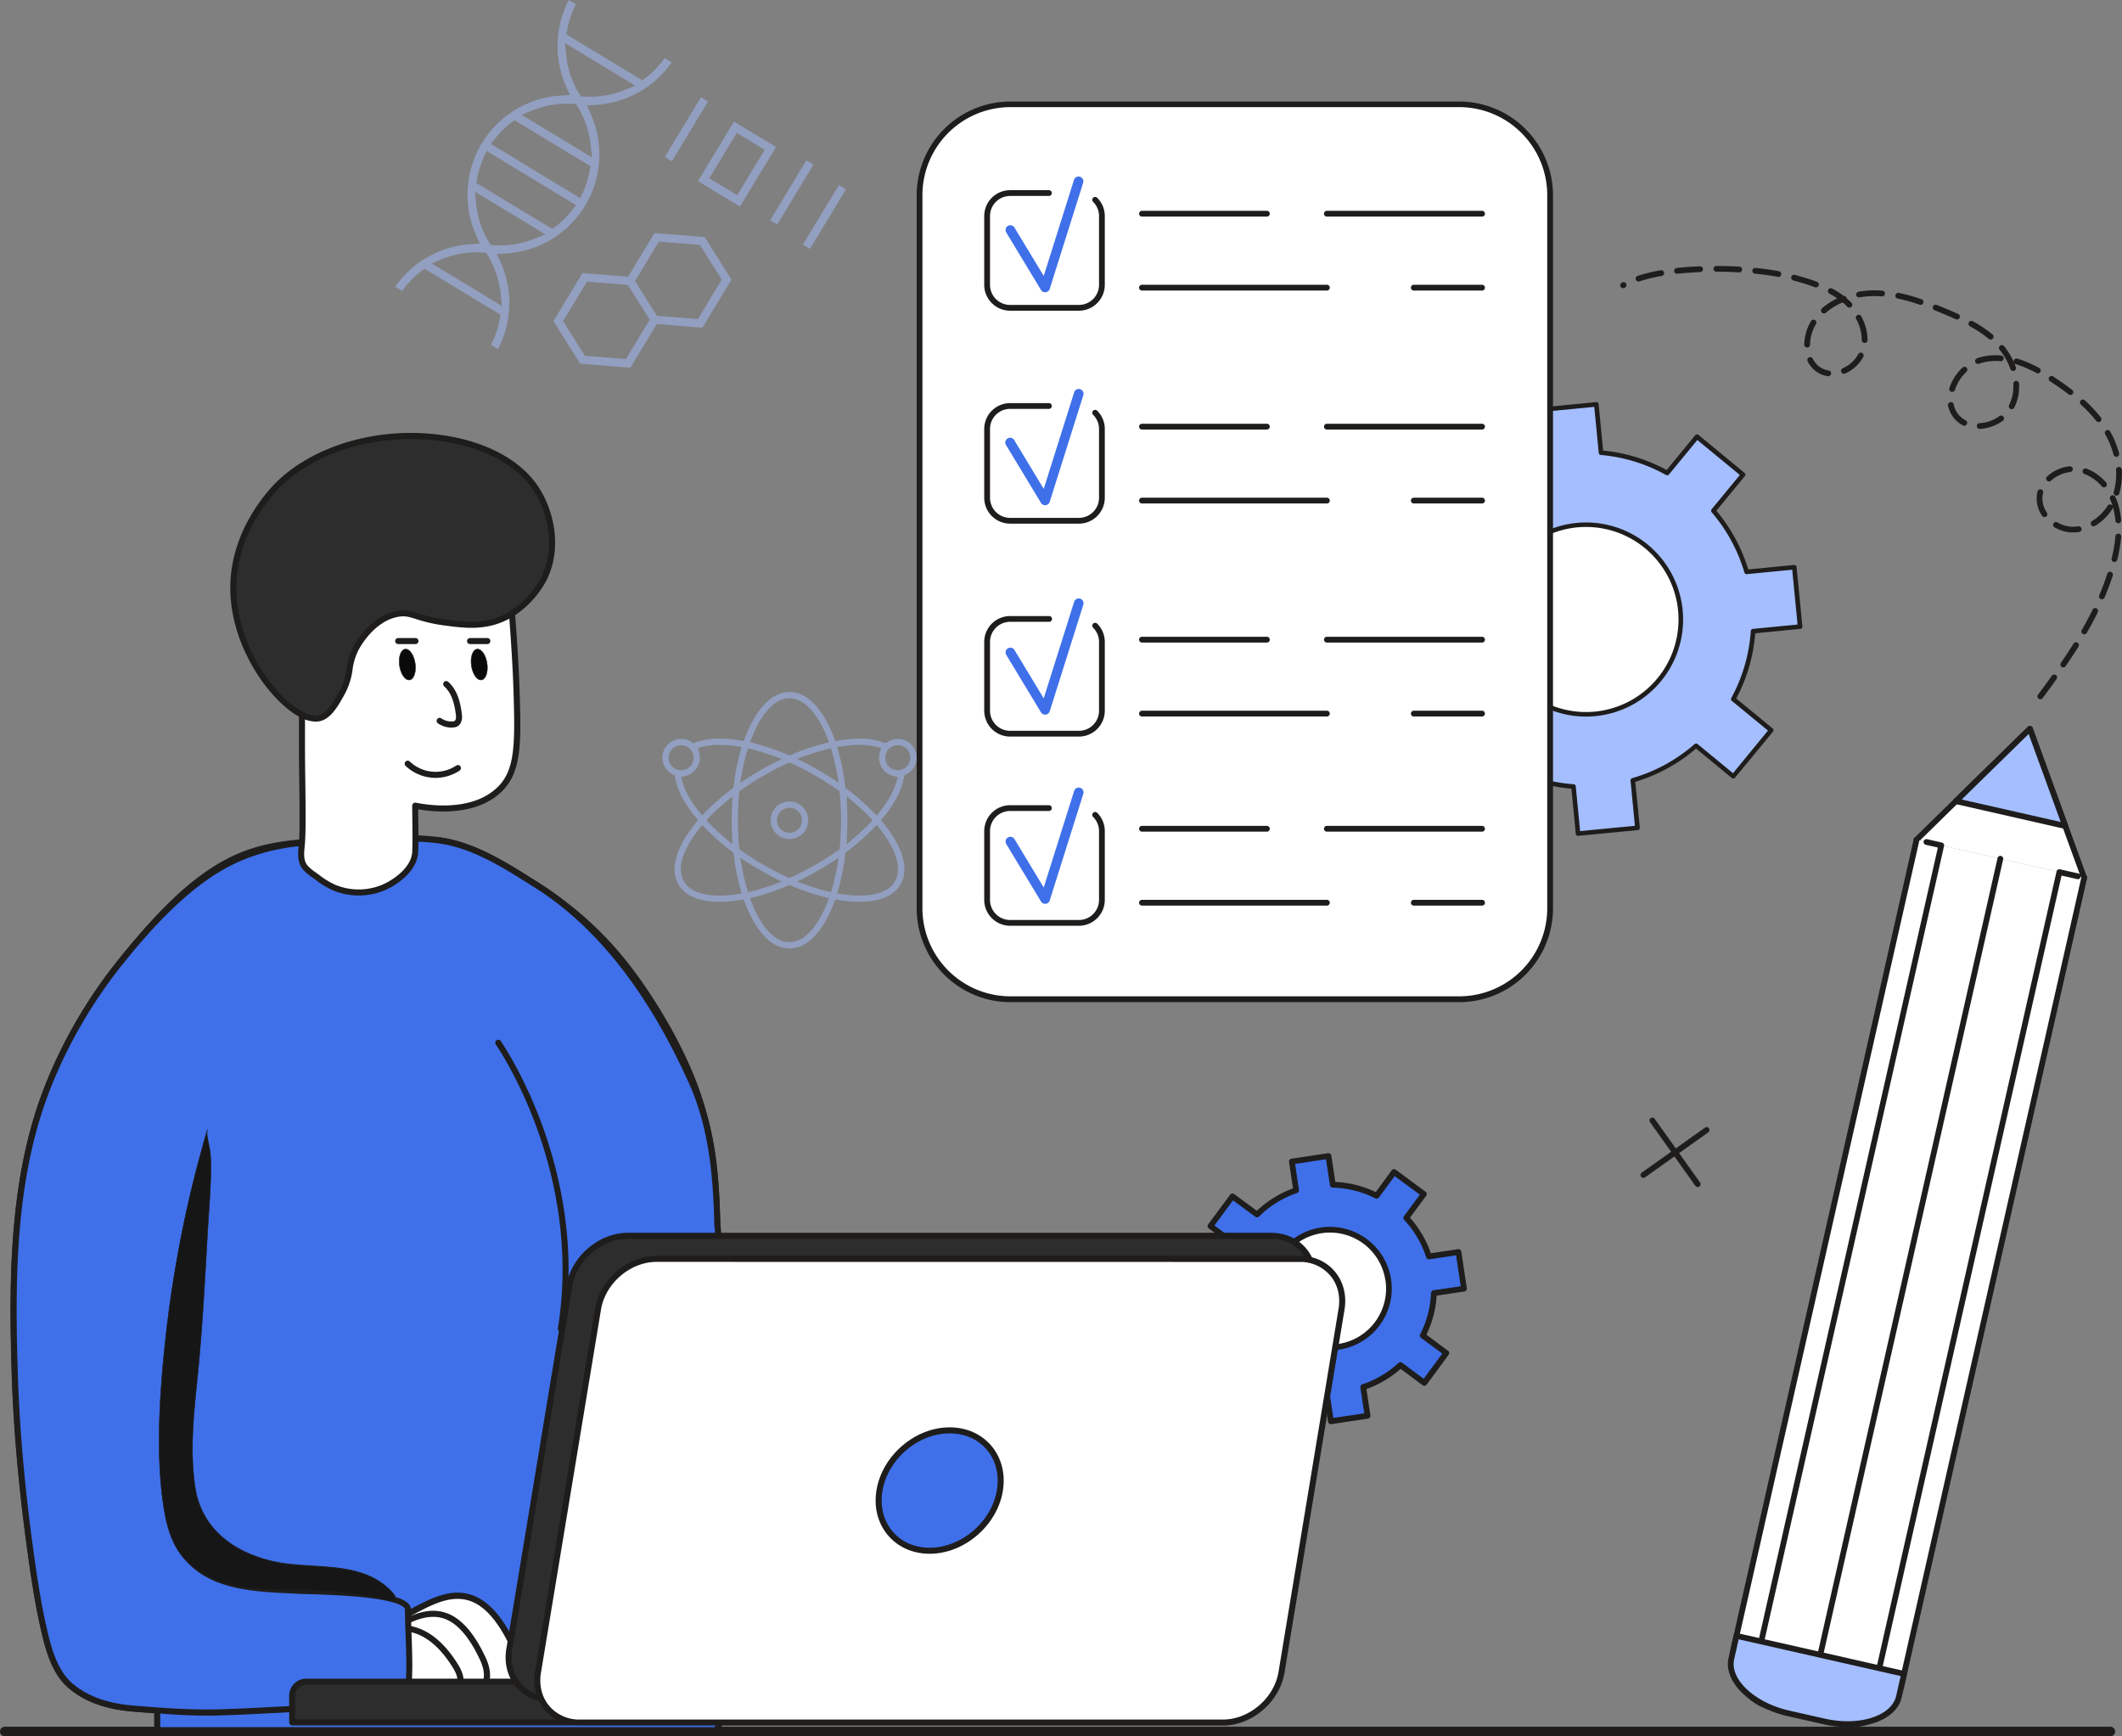 <svg xmlns="http://www.w3.org/2000/svg" viewBox="0 0 1291.45 1056.6"><rect x="0" y="0" width="1291.45" height="1056.6" fill="#808080" stroke="none"/><defs><style>.cls-1{fill:#a4beff;}.cls-2{fill:#1e1d1c;}.cls-3{fill:#fff;}.cls-4{fill:#3f70ea;}.cls-5{fill:#050505;}.cls-6{fill:#4c5487;}.cls-7{fill:#161616;}.cls-8{fill:#0a0a0a;}.cls-9{fill:#2d2d2d;}.cls-10{opacity:0.5;}</style></defs><g id="图层_2" data-name="图层 2"><g id="囵_1" data-name="囵 1"><path class="cls-1" d="M1066.92,384.11l28.6-2.78L1092,345.2,1063,348a101.36,101.36,0,0,0-20.21-37.22l18.06-21.94-28-23.07-18.14,22h0a100.4,100.4,0,0,0-40.3-12.36l-2.86-29.39-36.14,3.5,2.83,29.11a101.05,101.05,0,0,0-38.92,20.54L876,280.06l-23.08,28,23.31,19.17a101.57,101.57,0,0,0-12.4,39.13l-30.64,3,3.52,36.12,29.86-2.9a101.14,101.14,0,0,0,20.7,40.06l-18.13,22,28,23.06,18.05-21.93a101.44,101.44,0,0,0,42.43,12.81l2.79,28.65,36.15-3.5-2.82-28.95a101.1,101.1,0,0,0,38.49-21l22.63,18.62,23.08-28-23-18.94A101.08,101.08,0,0,0,1066.92,384.11Z"/><path class="cls-2" d="M960.41,508.67a1.4,1.4,0,0,1-1.39-1.26l-2.67-27.49a102,102,0,0,1-40.82-12.32l-17.31,21a1.41,1.41,0,0,1-2,.19l-28-23.07a1.41,1.41,0,0,1-.5-.94,1.44,1.44,0,0,1,.31-1l17.4-21.13a101.75,101.75,0,0,1-19.93-38.56l-28.68,2.78a1.39,1.39,0,0,1-1.52-1.25l-3.53-36.13a1.36,1.36,0,0,1,.31-1,1.34,1.34,0,0,1,.94-.5l29.52-2.87a102,102,0,0,1,11.88-37.51L852,309.17a1.41,1.41,0,0,1-.19-2l23.07-28a1.41,1.41,0,0,1,2-.19l22.4,18.43a102.53,102.53,0,0,1,37.43-19.75L934,249.72a1.39,1.39,0,0,1,1.25-1.52l36.14-3.51a1.4,1.4,0,0,1,1.53,1.25l2.74,28.24A101.72,101.72,0,0,1,1014.31,286l17.4-21.13a1.39,1.39,0,0,1,2-.19l28,23.06a1.39,1.39,0,0,1,.19,2l-17.31,21.05A101.93,101.93,0,0,1,1064,346.52l27.88-2.71a1.39,1.39,0,0,1,1.52,1.25l3.53,36.13a1.43,1.43,0,0,1-.31,1,1.38,1.38,0,0,1-.94.5l-27.44,2.68a101.73,101.73,0,0,1-11.54,39.7l22.15,18.21a1.46,1.46,0,0,1,.5.94,1.43,1.43,0,0,1-.31,1l-23.08,28a1.4,1.4,0,0,1-2,.19l-21.73-17.88a102,102,0,0,1-37,20.23L998,503.63a1.43,1.43,0,0,1-.32,1,1.41,1.41,0,0,1-.94.5l-36.14,3.5Zm-45.22-44.25a1.42,1.42,0,0,1,.69.18,99.23,99.23,0,0,0,41.85,12.63,1.39,1.39,0,0,1,1.28,1.26l2.65,27.26L995,502.52,992.35,475a1.37,1.37,0,0,1,1-1.47,99.26,99.26,0,0,0,38-20.75,1.41,1.41,0,0,1,1.81,0l21.55,17.74L1076,444.57l-22-18.05a1.4,1.4,0,0,1-.34-1.75A99.07,99.07,0,0,0,1065.53,384a1.39,1.39,0,0,1,1.25-1.3l27.22-2.65-3.26-33.35-27.63,2.69a1.4,1.4,0,0,1-1.47-1,99.32,99.32,0,0,0-19.93-36.7,1.39,1.39,0,0,1,0-1.79l17.17-20.87L1033,267.76l-17.22,20.91a1.45,1.45,0,0,1-.46.39,1.4,1.4,0,0,1-1.33,0,98.69,98.69,0,0,0-39.74-12.18A1.4,1.4,0,0,1,973,275.6l-2.72-28-33.37,3.24,2.7,27.71a1.4,1.4,0,0,1-1,1.48,99.7,99.7,0,0,0-38.39,20.26,1.39,1.39,0,0,1-1.79,0L876.15,282l-21.3,25.88,22.23,18.28a1.4,1.4,0,0,1,.33,1.76,99.53,99.53,0,0,0-12.23,38.59,1.4,1.4,0,0,1-1.25,1.25l-29.26,2.84L837.93,404l28.47-2.76a1.39,1.39,0,0,1,1.48,1,99,99,0,0,0,20.42,39.51,1.4,1.4,0,0,1,0,1.79l-17.25,20.95L897,485.78l17.17-20.85A1.36,1.36,0,0,1,915.19,464.42Z"/><path class="cls-3" d="M1009.8,413.64a57.73,57.73,0,1,1-7.91-81.24A57.74,57.74,0,0,1,1009.8,413.64Z"/><path class="cls-2" d="M965.16,436.06a59.06,59.06,0,1,1,45.72-21.53h0A59.06,59.06,0,0,1,965.16,436.06Zm.1-115.39A56.31,56.31,0,1,0,1001,333.48,56.27,56.27,0,0,0,965.26,320.67Zm44.54,93h0Z"/><rect class="cls-3" x="559.64" y="63.44" width="383.77" height="544.64" rx="55.3"/><path class="cls-2" d="M888.1,609.84H614.94a57.12,57.12,0,0,1-57.05-57.06v-434a57.11,57.11,0,0,1,57.05-57H888.1a57.12,57.12,0,0,1,57.06,57.05v434A57.13,57.13,0,0,1,888.1,609.84ZM614.94,65.19a53.61,53.61,0,0,0-53.55,53.55v434a53.61,53.61,0,0,0,53.55,53.55H888.1a53.61,53.61,0,0,0,53.55-53.55v-434A53.61,53.61,0,0,0,888.1,65.19Z"/><path class="cls-4" d="M636.06,434.9a2.92,2.92,0,0,1-2.5-1.41l-21.23-35.1a2.92,2.92,0,0,1,5-3l17.88,29.57,18.47-58.59a2.93,2.93,0,1,1,5.58,1.76l-20.41,64.76a2.94,2.94,0,0,1-2.44,2Z"/><path class="cls-4" d="M636.06,307.44a2.92,2.92,0,0,1-2.5-1.41l-21.23-35.1a2.92,2.92,0,1,1,5-3l17.88,29.57,18.47-58.59a2.93,2.93,0,1,1,5.58,1.76l-20.41,64.75a2.93,2.93,0,0,1-2.44,2Z"/><path class="cls-2" d="M656.63,318.65H614.77A15.77,15.77,0,0,1,599,302.9V261.06a15.77,15.77,0,0,1,15.76-15.75h23.74a1.76,1.76,0,0,1,0,3.51H614.77a12.25,12.25,0,0,0-12.25,12.24V302.9a12.25,12.25,0,0,0,12.25,12.24h41.86a12.25,12.25,0,0,0,12.24-12.24V261.06a12.16,12.16,0,0,0-3.6-8.65,1.75,1.75,0,0,1,2.48-2.48,15.65,15.65,0,0,1,4.63,11.13V302.9A15.77,15.77,0,0,1,656.63,318.65Z"/><path class="cls-2" d="M771.17,261.38H694.88a1.76,1.76,0,0,1,0-3.51h76.29a1.76,1.76,0,0,1,0,3.51Z"/><path class="cls-2" d="M902.11,261.38h-94.7a1.76,1.76,0,0,1,0-3.51h94.7a1.76,1.76,0,0,1,0,3.51Z"/><path class="cls-2" d="M807.41,306.38H694.88a1.76,1.76,0,0,1,0-3.51H807.41a1.76,1.76,0,1,1,0,3.51Z"/><path class="cls-2" d="M902.11,306.38h-41.8a1.76,1.76,0,0,1,0-3.51h41.8a1.76,1.76,0,0,1,0,3.51Z"/><path class="cls-4" d="M636.06,177.86a2.92,2.92,0,0,1-2.5-1.41l-21.23-35.1a2.92,2.92,0,0,1,5-3l17.88,29.57,18.47-58.59a2.93,2.93,0,0,1,5.58,1.76l-20.41,64.76a2.94,2.94,0,0,1-2.44,2Z"/><path class="cls-2" d="M656.63,189.07H614.77A15.77,15.77,0,0,1,599,173.32V131.48a15.77,15.77,0,0,1,15.76-15.75h23.74a1.76,1.76,0,0,1,0,3.51H614.77a12.25,12.25,0,0,0-12.25,12.24v41.84a12.25,12.25,0,0,0,12.25,12.24h41.86a12.25,12.25,0,0,0,12.24-12.24V131.48a12.16,12.16,0,0,0-3.6-8.65,1.75,1.75,0,0,1,2.48-2.48,15.68,15.68,0,0,1,4.63,11.13v41.84A15.77,15.77,0,0,1,656.63,189.07Z"/><path class="cls-2" d="M771.17,131.8H694.88a1.76,1.76,0,0,1,0-3.51h76.29a1.76,1.76,0,0,1,0,3.51Z"/><path class="cls-2" d="M902.11,131.8h-94.7a1.76,1.76,0,0,1,0-3.51h94.7a1.76,1.76,0,0,1,0,3.51Z"/><path class="cls-2" d="M807.41,176.8H694.88a1.76,1.76,0,0,1,0-3.51H807.41a1.76,1.76,0,1,1,0,3.51Z"/><path class="cls-2" d="M902.11,176.8h-41.8a1.76,1.76,0,0,1,0-3.51h41.8a1.76,1.76,0,0,1,0,3.51Z"/><path class="cls-2" d="M656.63,448.23H614.77A15.78,15.78,0,0,1,599,432.48V390.63a15.77,15.77,0,0,1,15.76-15.74h23.74a1.75,1.75,0,0,1,0,3.5H614.77a12.25,12.25,0,0,0-12.25,12.24v41.85a12.25,12.25,0,0,0,12.25,12.24h41.86a12.25,12.25,0,0,0,12.24-12.24V390.63a12.15,12.15,0,0,0-3.6-8.64,1.75,1.75,0,0,1,2.48-2.48,15.64,15.64,0,0,1,4.63,11.12v41.85A15.77,15.77,0,0,1,656.63,448.23Z"/><path class="cls-2" d="M771.17,391H694.88a1.76,1.76,0,0,1,0-3.51h76.29a1.76,1.76,0,0,1,0,3.51Z"/><path class="cls-2" d="M902.11,391h-94.7a1.76,1.76,0,0,1,0-3.51h94.7a1.76,1.76,0,0,1,0,3.51Z"/><path class="cls-2" d="M807.41,436H694.88a1.76,1.76,0,0,1,0-3.51H807.41a1.76,1.76,0,1,1,0,3.51Z"/><path class="cls-2" d="M902.11,436h-41.8a1.76,1.76,0,0,1,0-3.51h41.8a1.76,1.76,0,0,1,0,3.51Z"/><path class="cls-4" d="M636.06,550a2.92,2.92,0,0,1-2.5-1.41l-21.23-35.1a2.92,2.92,0,0,1,5-3l17.88,29.57,18.47-58.6a2.93,2.93,0,1,1,5.58,1.76L638.85,548a2.92,2.92,0,0,1-2.44,2A2.11,2.11,0,0,1,636.06,550Z"/><path class="cls-2" d="M656.63,563.35H614.77A15.77,15.77,0,0,1,599,547.6V505.76A15.77,15.77,0,0,1,614.77,490h23.74a1.76,1.76,0,0,1,0,3.51H614.77a12.25,12.25,0,0,0-12.25,12.24V547.6a12.25,12.25,0,0,0,12.25,12.24h41.86a12.25,12.25,0,0,0,12.24-12.24V505.76a12.16,12.16,0,0,0-3.6-8.65,1.75,1.75,0,0,1,2.48-2.48,15.68,15.68,0,0,1,4.63,11.13V547.6A15.77,15.77,0,0,1,656.63,563.35Z"/><path class="cls-2" d="M771.17,506.08H694.88a1.76,1.76,0,0,1,0-3.51h76.29a1.76,1.76,0,0,1,0,3.51Z"/><path class="cls-2" d="M902.11,506.08h-94.7a1.76,1.76,0,0,1,0-3.51h94.7a1.76,1.76,0,0,1,0,3.51Z"/><path class="cls-2" d="M807.41,551.08H694.88a1.76,1.76,0,0,1,0-3.51H807.41a1.76,1.76,0,1,1,0,3.51Z"/><path class="cls-2" d="M902.11,551.08h-41.8a1.76,1.76,0,0,1,0-3.51h41.8a1.76,1.76,0,0,1,0,3.51Z"/><path class="cls-2" d="M1033.21,722.33a1.74,1.74,0,0,1-1.43-.73L1004.31,683a1.75,1.75,0,1,1,2.85-2l27.48,38.57a1.75,1.75,0,0,1-1.43,2.77Z"/><path class="cls-2" d="M1000.18,716.78a1.74,1.74,0,0,1-1.43-.73,1.77,1.77,0,0,1,.41-2.45l38.59-27.47a1.75,1.75,0,0,1,2,2.86l-38.58,27.47A1.76,1.76,0,0,1,1000.18,716.78Z"/><path class="cls-2" d="M467.35,927.74a1.74,1.74,0,0,1-1.43-.73l-27.47-38.57a1.75,1.75,0,1,1,2.85-2L468.78,925a1.75,1.75,0,0,1-1.43,2.77Z"/><path class="cls-2" d="M434.32,922.19a1.75,1.75,0,0,1-1-3.18l38.59-27.46a1.75,1.75,0,1,1,2,2.85l-38.58,27.47A1.76,1.76,0,0,1,434.32,922.19Z"/><polygon class="cls-3" points="1268.41 534.16 1235.36 443.5 1166.4 511.01 1268.41 534.16"/><path class="cls-2" d="M1268.41,535.91a1.75,1.75,0,0,1-1.65-1.15l-32.12-88.11-67,65.62a1.75,1.75,0,0,1-2.45-2.51l69-67.52a1.76,1.76,0,0,1,2.88.66l33,90.66a1.76,1.76,0,0,1-1,2.25A1.8,1.8,0,0,1,1268.41,535.91Z"/><polygon class="cls-1" points="1235.36 443.5 1190.39 487.53 1256.91 502.62 1235.36 443.5"/><path class="cls-2" d="M1256.91,504.37a1.72,1.72,0,0,1-.39,0L1190,489.24a1.76,1.76,0,0,1-.84-3l45-44a1.76,1.76,0,0,1,2.88.66L1258.56,502a1.75,1.75,0,0,1-1.65,2.35Zm-63-17.84,60.25,13.67-19.52-53.55Z"/><path class="cls-5" d="M1182,806.4s-40.37-1.92-52.68-7.89Z"/><path d="M1182,807.47h-.06c-1.65-.08-40.72-2-53.09-8a1.06,1.06,0,1,1,.93-1.91c12,5.8,51.86,7.76,52.27,7.78a1.07,1.07,0,0,1,0,2.13Z"/><path d="M1129.71,825.41a1.06,1.06,0,0,1-1-.74,1.82,1.82,0,0,1,.24-1.56c2.71-4.24,32.52-8.31,38.47-9.09a1.07,1.07,0,0,1,.27,2.12c-16.7,2.16-35.4,5.84-36.91,8.05a1.06,1.06,0,0,1-.74,1.17A.86.86,0,0,1,1129.71,825.41Z"/><path class="cls-6" d="M1131.84,815.32a.93.93,0,0,1-.22-1.83l22-5.39h0l14.44-3.54a.93.93,0,1,1,.44,1.8l-36.46,8.93A.83.83,0,0,1,1131.84,815.32Z"/><path class="cls-3" d="M1166.4,511l-111,490.6a31.62,31.62,0,0,0,23.78,37.69l40.53,9.18a31.62,31.62,0,0,0,37.72-23.79l111-490.57Z"/><path class="cls-2" d="M1126.72,1051a33.58,33.58,0,0,1-7.37-.83l-40.53-9.18a33.32,33.32,0,0,1-25.1-39.79l111-490.6a1.73,1.73,0,0,1,2.09-1.32,1.75,1.75,0,0,1,1.33,2.09l-111,490.61a29.81,29.81,0,0,0,22.46,35.59l40.53,9.18a29.86,29.86,0,0,0,35.62-22.46l111-490.57a1.75,1.75,0,1,1,3.42.77l-111,490.57a33.45,33.45,0,0,1-32.45,25.94Z"/><path class="cls-3" d="M1107.83,1007l109.58-484.46Z"/><path class="cls-2" d="M1107.83,1008.79a1.81,1.81,0,0,1-.39,0,1.75,1.75,0,0,1-1.32-2.09L1215.7,522.19a1.74,1.74,0,0,1,2.09-1.33,1.76,1.76,0,0,1,1.33,2.1l-109.58,484.46A1.76,1.76,0,0,1,1107.83,1008.79Z"/><polygon class="cls-3" points="1071.91 998.89 1181.48 514.43 1172.43 512.38 1071.91 998.89"/><path class="cls-2" d="M1071.91,1000.65a1.78,1.78,0,0,1-1.71-2.14l109.19-482.75-7.34-1.67a1.75,1.75,0,1,1,.77-3.42l9,2.05a1.76,1.76,0,0,1,1.33,2.1L1073.62,999.28A1.76,1.76,0,0,1,1071.91,1000.65Z"/><polygon class="cls-3" points="1264.6 533.27 1253.33 530.71 1143.75 1015.17 1264.6 533.27"/><path class="cls-2" d="M1143.76,1016.93a1.79,1.79,0,0,1-1.72-2.14l109.58-484.46a1.75,1.75,0,0,1,.77-1.1,1.78,1.78,0,0,1,1.33-.23l11.27,2.56a1.75,1.75,0,0,1-.78,3.42l-9.56-2.17-109.19,482.75A1.75,1.75,0,0,1,1143.76,1016.93Z"/><path class="cls-1" d="M1158.84,1018.59l-102-23.12-3.12,13.81c-3,13.33,12.63,28.34,34.76,33.36l21.53,4.87c22.14,5,42.71-1.78,45.73-15.11Z"/><path class="cls-2" d="M1124.44,1050.93a67.29,67.29,0,0,1-14.84-1.71l-21.52-4.87c-23.14-5.25-39.33-21.15-36.09-35.45l3.12-13.81a1.76,1.76,0,0,1,2.1-1.33l102,23.12a1.76,1.76,0,0,1,1.32,2.1l-3.12,13.81c-1.6,7.07-7.59,12.65-16.85,15.71A51.53,51.53,0,0,1,1124.44,1050.93Zm-66.29-53.36-2.74,12.1c-2.76,12.21,12.55,26.52,33.44,31.26l21.53,4.87c10.4,2.36,20.73,2.14,29.1-.63,8-2.66,13.21-7.33,14.53-13.16l2.73-12.09Z"/><path class="cls-2" d="M1241.7,425.52a1.7,1.7,0,0,1-1-.35,1.75,1.75,0,0,1-.36-2.45c3.15-4.21,5.88-7.93,8.33-11.35a1.75,1.75,0,1,1,2.85,2c-2.47,3.45-5.21,7.18-8.37,11.41A1.74,1.74,0,0,1,1241.7,425.52Zm14-19.38a1.74,1.74,0,0,1-1-.3,1.76,1.76,0,0,1-.45-2.44c2.82-4.12,5.35-7.95,7.71-11.73a1.76,1.76,0,0,1,3,1.86c-2.4,3.82-5,7.7-7.8,11.85A1.74,1.74,0,0,1,1255.66,406.14Zm12.8-20.16a1.77,1.77,0,0,1-.88-.24,1.75,1.75,0,0,1-.64-2.39c2.41-4.18,4.63-8.34,6.6-12.35a1.75,1.75,0,0,1,2.34-.8,1.77,1.77,0,0,1,.81,2.35c-2,4.08-4.27,8.3-6.71,12.55A1.77,1.77,0,0,1,1268.46,386Zm10.72-21.33a1.8,1.8,0,0,1-.68-.14,1.76,1.76,0,0,1-.93-2.3c1.86-4.38,3.51-8.77,4.89-13.06a1.75,1.75,0,0,1,2.2-1.14,1.77,1.77,0,0,1,1.14,2.21c-1.42,4.39-3.1,8.89-5,13.36A1.76,1.76,0,0,1,1279.18,364.65Zm7.61-22.61a2,2,0,0,1-.42-.05,1.76,1.76,0,0,1-1.29-2.12l.19-.76a86.29,86.29,0,0,0,2.15-12.87,1.76,1.76,0,0,1,3.5.29,90.84,90.84,0,0,1-2.24,13.4l-.19.77A1.76,1.76,0,0,1,1286.79,342ZM1261.55,324a22.11,22.11,0,0,1-10.94-3,1.75,1.75,0,1,1,1.74-3,18.67,18.67,0,0,0,9.2,2.54,21.07,21.07,0,0,0,3.26-.26,1.75,1.75,0,0,1,.55,3.46A23.22,23.22,0,0,1,1261.55,324Zm12.62-3.69a1.76,1.76,0,0,1-.91-3.26,29.41,29.41,0,0,0,9.41-9.27,1.75,1.75,0,0,1,2.95,1.9A32.9,32.9,0,0,1,1275.08,320,1.77,1.77,0,0,1,1274.17,320.29Zm15-1.91a1.76,1.76,0,0,1-1.75-1.61,41.94,41.94,0,0,0-1.72-9,32.7,32.7,0,0,0-1.52-4,1.75,1.75,0,0,1,3.18-1.46,35.74,35.74,0,0,1,1.69,4.41,45.85,45.85,0,0,1,1.87,9.8,1.75,1.75,0,0,1-1.6,1.89Zm-44.88-3.73a1.75,1.75,0,0,1-1.45-.77,18.6,18.6,0,0,1-3.32-10.4c0-.38,0-.78,0-1.17a17.75,17.75,0,0,1,.56-3.31,1.75,1.75,0,1,1,3.38.92,13.9,13.9,0,0,0-.44,2.63q0,.48,0,.93a15.11,15.11,0,0,0,2.71,8.43,1.75,1.75,0,0,1-1.45,2.74Zm43.8-13.06a2.14,2.14,0,0,1-.49-.07,1.76,1.76,0,0,1-1.19-2.18,38.45,38.45,0,0,0,1.48-10.72c0-.87,0-1.76-.08-2.65a1.75,1.75,0,0,1,3.5-.21c.06.95.09,1.92.09,2.86a42,42,0,0,1-1.62,11.7A1.77,1.77,0,0,1,1288.14,301.59Zm-7.58-5a1.73,1.73,0,0,1-1.32-.61,26.23,26.23,0,0,0-10.67-7.58,1.76,1.76,0,0,1,1.21-3.3,29.92,29.92,0,0,1,12.11,8.58,1.77,1.77,0,0,1-.18,2.48A1.79,1.79,0,0,1,1280.56,296.56ZM1247,293a1.76,1.76,0,0,1-1.2-3,24.35,24.35,0,0,1,13.63-6.24,1.76,1.76,0,1,1,.39,3.49,20.66,20.66,0,0,0-11.62,5.32A1.78,1.78,0,0,1,1247,293ZM1288,278a1.76,1.76,0,0,1-1.69-1.3,52.87,52.87,0,0,0-5.18-12.61,1.75,1.75,0,0,1,3-1.73,56.41,56.41,0,0,1,5.52,13.44,1.76,1.76,0,0,1-1.7,2.2Zm-83.12-17a1.75,1.75,0,0,1-.08-3.5,22.47,22.47,0,0,0,12.14-4.36,1.76,1.76,0,0,1,2.08,2.83,26.05,26.05,0,0,1-14.06,5Zm-9.46-1.94a1.8,1.8,0,0,1-.81-.2,17.47,17.47,0,0,1-9.05-12.18,1.76,1.76,0,0,1,3.45-.66,13.9,13.9,0,0,0,3.26,6.63,13.75,13.75,0,0,0,4,3.1,1.76,1.76,0,0,1-.81,3.31Zm81.77-2.21a1.76,1.76,0,0,1-1.38-.67,83.68,83.68,0,0,0-9.45-10.06,1.76,1.76,0,0,1,2.36-2.6,87.74,87.74,0,0,1,9.85,10.5,1.75,1.75,0,0,1-1.38,2.83ZM1224.33,249a1.7,1.7,0,0,1-.79-.19,1.77,1.77,0,0,1-.78-2.36,24.5,24.5,0,0,0,2.57-11.2c0-.53,0-1.06,0-1.6a1.75,1.75,0,1,1,3.5-.19c0,.6,0,1.2,0,1.79A28.12,28.12,0,0,1,1225.9,248,1.77,1.77,0,0,1,1224.33,249Zm35.74-8.67A1.79,1.79,0,0,1,1259,240c-3-2.31-6.26-4.63-10-7.11l-1.44-.93a1.76,1.76,0,0,1,1.91-2.95l1.46,1c3.8,2.52,7.14,4.89,10.2,7.25a1.76,1.76,0,0,1,.31,2.46A1.73,1.73,0,0,1,1260.07,240.34Zm-72-1.85a1.89,1.89,0,0,1-.53-.08,1.75,1.75,0,0,1-1.15-2.2,29.81,29.81,0,0,1,8-12.52,1.75,1.75,0,0,1,2.4,2.56,26.18,26.18,0,0,0-7,11A1.76,1.76,0,0,1,1188,238.49Zm-75.37-9.57h-.24a15.59,15.59,0,0,1-6.51-2.44,16.79,16.79,0,0,1-5.77-6.5,1.76,1.76,0,1,1,3.13-1.59,13.25,13.25,0,0,0,4.56,5.16,12.34,12.34,0,0,0,5.07,1.9,1.75,1.75,0,0,1-.24,3.48Zm9.53-1.47a1.75,1.75,0,0,1-.7-3.36,19.7,19.7,0,0,0,9.39-8.57,1.75,1.75,0,1,1,3.09,1.65,23.26,23.26,0,0,1-11.07,10.14A1.76,1.76,0,0,1,1122.19,227.45Zm118-.23a1.79,1.79,0,0,1-.83-.21,70,70,0,0,0-12.64-5.41,1.74,1.74,0,0,1-.84-.55c.34.79.65,1.59.92,2.39a1.75,1.75,0,1,1-3.31,1.16,39.14,39.14,0,0,0-6.56-11.73,1.75,1.75,0,1,1,2.72-2.21,42.9,42.9,0,0,1,5.84,9.49,1.66,1.66,0,0,1,.07-.73,1.75,1.75,0,0,1,2.18-1.17,72.84,72.84,0,0,1,13.28,5.67,1.75,1.75,0,0,1,.72,2.38A1.77,1.77,0,0,1,1240.14,227.22Zm-36.42-5.75a1.75,1.75,0,0,1-.64-3.38,22.56,22.56,0,0,1,3.31-1,36.71,36.71,0,0,1,11.37-.77,1.75,1.75,0,1,1-.29,3.49,33.75,33.75,0,0,0-10.29.69,21.32,21.32,0,0,0-2.82.88A1.81,1.81,0,0,1,1203.72,221.47Zm-104-10h0a1.76,1.76,0,0,1-1.73-1.78,28.81,28.81,0,0,1,4.11-14.3,1.75,1.75,0,0,1,3,1.82,25.22,25.22,0,0,0-3.6,12.53A1.76,1.76,0,0,1,1099.67,211.47Zm35-2.78h0a1.75,1.75,0,0,1-1.74-1.77v-.19a26.7,26.7,0,0,0-3.34-12.48,1.76,1.76,0,1,1,3.1-1.65,30.31,30.31,0,0,1,3.75,14.13V207A1.76,1.76,0,0,1,1134.66,208.69Zm76.67-2.06a1.71,1.71,0,0,1-1.12-.41,72.63,72.63,0,0,0-11.44-7.65,1.75,1.75,0,1,1,1.7-3.07,75.61,75.61,0,0,1,12,8,1.74,1.74,0,0,1,.23,2.46A1.76,1.76,0,0,1,1211.33,206.63Zm-20.46-12.2a1.68,1.68,0,0,1-.72-.16c-2.16-1-4.55-2-7.52-3.26q-2.69-1.12-5.4-2.22a1.75,1.75,0,1,1,1.3-3.25c1.83.73,3.65,1.48,5.46,2.23,3,1.26,5.42,2.32,7.61,3.31a1.75,1.75,0,0,1-.73,3.35Zm-81-3.74a1.75,1.75,0,0,1-1.15-3.08,41.45,41.45,0,0,1,9.31-6,54.18,54.18,0,0,0-4.76-2.91,1.75,1.75,0,1,1,1.66-3.08,51.7,51.7,0,0,1,7,4.46,1.75,1.75,0,0,1,1.73,1.12,2.14,2.14,0,0,1,.09.34c1,.88,2,1.82,3,2.8a1.76,1.76,0,0,1-2.55,2.42,33.82,33.82,0,0,0-2.89-2.73,38.25,38.25,0,0,0-10.19,6.26A1.77,1.77,0,0,1,1109.9,190.69Zm58.83-5.19a1.88,1.88,0,0,1-.57-.09,107.19,107.19,0,0,0-13.37-3.73,1.75,1.75,0,1,1,.7-3.43,110.62,110.62,0,0,1,13.81,3.84,1.75,1.75,0,0,1-.57,3.41ZM1131.41,181a1.76,1.76,0,0,1-.3-3.49,57.44,57.44,0,0,1,11.44-.81c1,0,2,.08,3,.16a1.75,1.75,0,1,1-.26,3.49c-1-.07-1.94-.12-2.9-.15a54.11,54.11,0,0,0-10.73.77Zm-143.58-5.64a1.77,1.77,0,0,1-1.52-.88,1.75,1.75,0,0,1,.65-2.39l.4-.23a1.76,1.76,0,0,1,1.72,3.06l-.37.21A1.75,1.75,0,0,1,987.83,175.35Zm117.39-.46a1.87,1.87,0,0,1-.61-.11c-4.56-1.72-9.29-3.07-13.31-4.17a1.76,1.76,0,0,1,.92-3.39c4.11,1.13,8.93,2.51,13.62,4.28a1.75,1.75,0,0,1-.62,3.39Zm-108-3.6a1.75,1.75,0,0,1-.55-3.42,100.61,100.61,0,0,1,13.94-3.41,1.76,1.76,0,1,1,.61,3.46,96.81,96.81,0,0,0-13.45,3.28A1.81,1.81,0,0,1,997.19,171.29Zm85.06-2.83-.33,0c-4.19-.78-8.84-1.43-13.83-1.94a1.75,1.75,0,1,1,.35-3.48c5.09.51,9.84,1.17,14.12,2a1.75,1.75,0,0,1-.31,3.48Zm-61.69-1.89a1.76,1.76,0,0,1-.19-3.5c4.5-.5,9.27-.85,14.2-1a1.75,1.75,0,1,1,.14,3.5c-4.84.2-9.54.55-14,1Zm38-.83h-.1c-4.63-.26-9.34-.4-14-.4a1.76,1.76,0,0,1,0-3.51h0c4.73,0,9.51.14,14.2.41a1.76,1.76,0,0,1-.1,3.51Z"/><path class="cls-4" d="M872.67,786.92l18.3-2.74-3.35-22.28-18,2.7a62.86,62.86,0,0,0-13.8-23.47l10.73-14.52-18.13-13.39-10.62,14.37a62.88,62.88,0,0,0-26.68-6.7l-2.62-17.43-22.28,3.34,2.63,17.51A62.79,62.79,0,0,0,765.07,739l-15-11.06L736.7,746.1l15.37,11.35c-.31.67-.61,1.33-.89,2l48.11,28.8a21.79,21.79,0,0,1,7.49,29.81l-15.9,26.56a62.41,62.41,0,0,0,16.48,2.75h0L810,864.89l22.28-3.34-2.62-17.45a62.86,62.86,0,0,0,22.63-13.37l14.55,10.75,13.39-18.12-14.34-10.6A62.65,62.65,0,0,0,872.67,786.92Z"/><path class="cls-2" d="M849.33,711.72l.14.09L867.6,725.2a1.75,1.75,0,0,1,.7,1.15,1.73,1.73,0,0,1-.33,1.3L858.1,741a64.07,64.07,0,0,1,12.72,21.64l16.54-2.49a1.76,1.76,0,0,1,2,1.48l3.35,22.28a1.72,1.72,0,0,1-.32,1.3,1.7,1.7,0,0,1-1.15.69l-16.89,2.54a63.81,63.81,0,0,1-6.23,23.77L881.28,822a1.78,1.78,0,0,1,.69,1.15,1.73,1.73,0,0,1-.33,1.3l-13.39,18.12a1.75,1.75,0,0,1-2.45.37L852.4,833a64.08,64.08,0,0,1-20.79,12.29l2.41,16a1.73,1.73,0,0,1-.33,1.3,1.76,1.76,0,0,1-1.15.69l-22.28,3.34a1.75,1.75,0,0,1-2-1.47l-2.42-16.08a64.18,64.18,0,0,1-15.48-2.76,1.79,1.79,0,0,1-1.12-1,1.76,1.76,0,0,1,.14-1.53l15.9-26.56a20,20,0,0,0-6.89-27.41L750.28,761a1.75,1.75,0,0,1-.72-2.18l.33-.76-14.24-10.51a1.78,1.78,0,0,1-.69-1.15,1.73,1.73,0,0,1,.33-1.3l13.39-18.12a1.75,1.75,0,0,1,2.45-.37l13.79,10.18a64.1,64.1,0,0,1,22-13.61l-2.42-16.08a1.76,1.76,0,0,1,1.48-2l22.28-3.35a1.75,1.75,0,0,1,2,1.48l2.41,16a64.3,64.3,0,0,1,24.62,6.18L847,712.18A1.75,1.75,0,0,1,849.33,711.72ZM864.11,727l-15.31-11.3-9.58,13a1.74,1.74,0,0,1-2.19.53,60.7,60.7,0,0,0-25.94-6.52,1.75,1.75,0,0,1-1.69-1.49L807,705.45l-18.82,2.82,2.37,15.78a1.74,1.74,0,0,1-1.16,1.92,60.58,60.58,0,0,0-23.13,14.32,1.74,1.74,0,0,1-2.27.16l-13.57-10-11.31,15.3,14,10.31a1.76,1.76,0,0,1,.55,2.15c-.09.19-.17.37-.26.55l46.79,28a23.52,23.52,0,0,1,8.1,32.22l-14.73,24.61a61.16,61.16,0,0,0,13.86,2,1.72,1.72,0,0,1,1.48.91,1.7,1.7,0,0,1,.21.66l2.36,15.7,18.82-2.83-2.36-15.71a1.75,1.75,0,0,1,1.17-1.92,60.61,60.61,0,0,0,22-13,1.74,1.74,0,0,1,2.23-.12L866.47,839l11.31-15.3-12.93-9.56a1.76,1.76,0,0,1-.53-2.2,60.64,60.64,0,0,0,6.6-25.12,1.75,1.75,0,0,1,1.49-1.66L889,782.71l-2.84-18.82-16.25,2.44a1.75,1.75,0,0,1-1.93-1.19,60.66,60.66,0,0,0-13.41-22.82,1.75,1.75,0,0,1-.13-2.23Z"/><path class="cls-3" d="M844.88,778.83a35.83,35.83,0,0,0-69.74-5l24.15,14.46a21.79,21.79,0,0,1,7.49,29.81l-1,1.71a35.83,35.83,0,0,0,39.12-40.95Z"/><path class="cls-2" d="M828.71,751.9a37.53,37.53,0,0,1,17.91,26.67h0A37.58,37.58,0,0,1,815,821.31a38,38,0,0,1-9.46.22,1.79,1.79,0,0,1-1.39-1,1.75,1.75,0,0,1,.06-1.69l1-1.71a20,20,0,0,0-6.89-27.41L774.24,775.3a1.75,1.75,0,0,1-.78-2,37.55,37.55,0,0,1,55.25-21.39Zm14.44,27.19A34.08,34.08,0,0,0,777.24,773l23,13.74a23.51,23.51,0,0,1,8.53,31.46,34.25,34.25,0,0,0,5.8-.37,34.08,34.08,0,0,0,28.63-38.75Z"/><path class="cls-2" d="M1284.34,1056.6H2.92a2.92,2.92,0,1,1,0-5.84H1284.34a2.92,2.92,0,0,1,0,5.84Z"/><path class="cls-4" d="M444,1034.2l-1.9-268.14-5.19-14c-.2-2.87-.41-5.75-.46-7.66,0-.93-.05-1.85-.07-2.78-.78-28.44-2.74-49.25-12-76.26s-28.35-59.17-45.75-80.76a212,212,0,0,0-50.87-45.14l-1.2-.76-2.07-1.31-4.95-3.12c-16.16-10.1-33-19.83-51.51-22.73l-6.34-.47-61.5,1-1.49,0c-16.77.24-33.59,1.65-49.3,7.55-29.41,11-54.09,38.56-74.44,63.68l-1.42,1.76c-22.1,27.42-41,61.27-51.5,96.51C7.42,730.7,7.33,783.92,8.93,835.08A1048,1048,0,0,0,19,947.31c2.14,15.32,4.57,30.78,8.09,45.8,2.75,11.78,6.54,24.57,15.52,32.47,10.7,9.42,24.75,13,38.17,14.13l3.72.3,3.34.27,1.42.11,2.71.21,1.53.11,2.2.16,0,12H436.05l2.18-4.67Z"/><path class="cls-2" d="M94.37,1054.18a1.81,1.81,0,0,1-.54-1.3l0-10.3-.49,0-1.54-.12-4.13-.32-3.34-.26-3.73-.31c-16.58-1.36-29.78-6.26-39.23-14.58-9.16-8.05-13.16-20.83-16.1-33.43-3.73-15.93-6.2-32.17-8.12-46-5.69-40.66-9-77.43-10.08-112.43C5.59,787.06,5.25,731.53,20.33,681c10-33.62,28.45-68.11,51.83-97.13l1.35-1.66.09-.11c21.75-26.86,45.93-53.24,75.22-64.24,16.94-6.37,34.74-7.45,49.92-7.66l63-1h.18c2.05.17,4.16.32,6.32.47l.15,0c19,3,36.22,13,52.2,23l4,2.54,3,1.89,1.21.77a213.21,213.21,0,0,1,51.31,45.54c19.3,23.93,37.38,55.85,46.06,81.31,9.1,26.68,11.26,47.58,12.05,76.81l.08,2.78c0,1.7.21,4.19.4,6.82l0,.49,5.1,13.77a1.9,1.9,0,0,1,.12.62l1.9,268.14a2,2,0,0,1-.14.72L439.89,1049l-2.17,4.68a1.85,1.85,0,0,1-1.67,1.06H95.67A1.81,1.81,0,0,1,94.37,1054.18Zm342.16-6.68,5.65-13.66-1.9-267.45-5.08-13.71a1.72,1.72,0,0,1-.11-.51l0-.75c-.19-2.68-.36-5.2-.41-7l-.07-2.77c-.79-28.87-2.91-49.49-11.86-75.72C414.28,641.23,396,609,377.26,585.75A209.38,209.38,0,0,0,326.82,541l-1.18-.76-3-1.89-4-2.53C303,526,286.18,516.24,267.88,513.36l-6.19-.46-62.9,1c-14.86.21-32.27,1.26-48.68,7.43C121.64,532,97.88,558,76.45,584.45l-.09.11L75,586.21c-23.09,28.65-41.27,62.7-51.17,95.87C8.93,732.06,9.28,787.23,10.77,835c1.09,34.87,4.37,71.52,10,112,1.91,13.71,4.37,29.85,8.06,45.63,2.8,12,6.56,24.14,15,31.51,8.84,7.78,21.33,12.39,37.1,13.68l3.73.3,3.32.27,4.13.32,1.53.11,2.19.16a1.85,1.85,0,0,1,1.71,1.84l0,10.17H434.88Z"/><path class="cls-3" d="M242,985.28c15-7,30.94-19.39,47.11-11.84,10,4.65,17.57,16.06,23.3,28.37,3.92,8.42,4.1,15.53-.71,23.23-.68,1.08-1.39,2.13-2.13,3.14-6.24,8.49-16.73,3.81-18.35-8.16q-.88-6.57-2.08-13c-.81-4.44-1.93-9.23-4.68-11.72-3.61-3.26-8.34-1.22-12.43.63a95.6,95.6,0,0,1-52.22,8c7.06-5.37,13.54-12,20.3-18.07Z"/><path class="cls-2" d="M299.57,1034c-5.24-1.33-9.24-6.73-10.19-13.76-.59-4.34-1.29-8.71-2.07-13s-1.84-8.64-4.11-10.69c-2.58-2.33-6.1-1-10.43.94a97.79,97.79,0,0,1-53.22,8.15,1.83,1.83,0,0,1-.87-3.28c4.65-3.54,9.15-7.75,13.51-11.83,2.17-2,4.43-4.14,6.68-6.15a1.83,1.83,0,0,1,1.75-.39,1.86,1.86,0,0,1,.59-.44c2.95-1.36,5.88-2.92,9-4.56,12.73-6.74,25.89-13.7,39.66-7.28,9,4.19,17.11,14,24.2,29.27,4.36,9.38,4.11,17.08-.83,25-.69,1.12-1.44,2.21-2.2,3.25-2.43,3.32-5.61,5.09-9,5.09A9.65,9.65,0,0,1,299.57,1034ZM251.92,982.3c-3,1.59-6.13,3.24-9.16,4.65a1.79,1.79,0,0,1-1.3.09l-.14.14c-2.22,2-4.46,4.07-6.62,6.1-3.33,3.11-6.74,6.31-10.27,9.25a94.65,94.65,0,0,0,46.83-8.33c3.91-1.77,9.84-4.45,14.41-.31,3.23,2.91,4.41,8.11,5.26,12.75.79,4.32,1.5,8.74,2.09,13.14.75,5.53,3.68,9.73,7.46,10.69,2.77.71,5.46-.49,7.58-3.38.72-1,1.41-2,2.06-3,4.26-6.81,4.44-13.23.6-21.47-6.71-14.43-14.25-23.68-22.41-27.49a22.86,22.86,0,0,0-9.81-2.16C269.59,972.94,260.65,977.68,251.92,982.3Z"/><path class="cls-3" d="M231.22,994.59c13.34-6.15,27.46-17.14,41.81-10.47,8.84,4.11,15.6,14.21,20.69,25.09,3.47,7.44,3.64,13.72-.64,20.53-.6,1-1.23,1.89-1.89,2.78-5.53,7.5-14.84,3.37-16.28-7.21q-.8-5.8-1.85-11.54c-.72-3.93-1.71-8.17-4.16-10.36-3.2-2.89-7.4-1.08-11,.55a85.21,85.21,0,0,1-46.36,7.08c6.26-4.75,12-10.65,18-16Z"/><path class="cls-2" d="M282.28,1037.9c-4.73-1.21-8.34-6.05-9.19-12.34-.52-3.83-1.14-7.69-1.84-11.46s-1.62-7.56-3.58-9.33c-2.2-2-5.26-.83-9,.87a87.35,87.35,0,0,1-47.35,7.22,1.84,1.84,0,0,1-.87-3.29,158,158,0,0,0,12-10.44c1.93-1.8,3.94-3.67,5.94-5.44a1.81,1.81,0,0,1,1.62-.42,2,2,0,0,1,.51-.35c2.61-1.2,5.21-2.58,8-4,11.34-6,23.07-12.16,35.39-6.43,8,3.72,15.26,12.46,21.57,26,3.92,8.37,3.69,15.25-.74,22.29-.63,1-1.29,2-2,2.89a10.3,10.3,0,0,1-8.19,4.57A8.73,8.73,0,0,1,282.28,1037.9Zm-42.15-45.76c-2.67,1.42-5.44,2.88-8.14,4.12a1.87,1.87,0,0,1-1.18.13l-.05.05c-2,1.74-4,3.59-5.87,5.38-2.83,2.64-5.73,5.34-8.72,7.85a84.23,84.23,0,0,0,41-7.38c3.53-1.59,8.85-4,13-.25,2.92,2.62,4,7.26,4.74,11.4.71,3.82,1.33,7.74,1.86,11.62.65,4.8,3.19,8.44,6.46,9.28,2.38.6,4.69-.43,6.52-2.92.63-.84,1.24-1.74,1.82-2.66,3.74-6,3.89-11.56.52-18.77-5.94-12.71-12.6-20.85-19.79-24.2a20.15,20.15,0,0,0-8.62-1.89C255.77,983.9,247.85,988.07,240.13,992.14Z"/><path class="cls-3" d="M206.5,1001.51c15.14-5.32,31.16-14.83,47.45-9.06,10,3.56,17.7,12.29,23.47,21.72,3.94,6.43,4.13,11.87-.72,17.77-.69.83-1.4,1.63-2.15,2.4-6.28,6.49-24.72,3.67-26.35-5.48-.6-3.35-.34-5.61-1.14-8.91s-5.08-2.44-8.38-2.44c-6.09,0-12.05,1.45-16.37,1.63-19.81.81-20.48-1.61-38.16-3.39,7.11-4.11,13.63-9.22,20.45-13.83Z"/><path class="cls-2" d="M256.58,1038.61c-5.72-1.74-9.43-5.18-10.19-9.43a40.37,40.37,0,0,1-.48-4.16,28,28,0,0,0-.64-4.64c-.25-1-1.2-1.26-4.65-1.09-.66,0-1.31.06-1.94.06a71.51,71.51,0,0,0-10,.93c-2.27.31-4.41.62-6.3.69-13,.53-17.86-.3-24.58-1.46-3.59-.61-7.66-1.31-13.83-1.94a1.84,1.84,0,0,1-.74-3.42c4.68-2.7,9.22-5.92,13.6-9,2.2-1.56,4.47-3.18,6.74-4.71a1.83,1.83,0,0,1,1.66-.21,1.72,1.72,0,0,1,.66-.41c3-1,5.94-2.24,9.07-3.5,12.73-5.12,25.9-10.42,39.6-5.56,9,3.2,17.25,10.77,24.43,22.48,4.51,7.38,4.24,13.7-.87,19.91-.71.86-1.47,1.7-2.24,2.51-2.78,2.87-7.31,4.08-11.85,4.08A25.8,25.8,0,0,1,256.58,1038.61Zm-40.25-38.92c-3,1.22-6.16,2.48-9.22,3.56a1.85,1.85,0,0,1-1.23,0,2.43,2.43,0,0,1-.25.2c-2.24,1.52-4.49,3.12-6.67,4.67-3,2.15-6.12,4.35-9.32,6.42,3.53.46,6.27.93,8.78,1.36,6.5,1.12,11.2,1.92,23.81,1.41,1.7-.07,3.76-.36,5.94-.67a76.83,76.83,0,0,1,10.51-1c.57,0,1.16,0,1.76-.06,2.93-.15,7.38-.38,8.41,3.89a31.73,31.73,0,0,1,.73,5.22,35.85,35.85,0,0,0,.43,3.81c.51,2.84,3.29,5.23,7.64,6.56,6,1.82,12.69,1,15.58-2,.71-.73,1.4-1.51,2-2.29,4.14-5,4.3-9.56.57-15.64-6.72-11-14.3-18-22.52-21a29.91,29.91,0,0,0-10.05-1.68C234.22,992.5,225.16,996.14,216.33,999.69Z"/><path class="cls-4" d="M437,750.51c-.2-2.86-.45-4.21-.5-6.12,0-.93-.05-1.85-.07-2.78-.83-28.27-3.79-57.06-15.3-82.75-21.19-47.29-51.51-92.56-93.28-119.41l-1.2-.76-2.07-1.31c-18-11.4-36.87-23.34-57.89-26.06-22.08-2.86-44.29.28-66.41.72l-1.49,0c-26.93.39-50.48,5.52-73.37,21.53C106.62,546.7,89.82,565.08,75,583.29l-1.42,1.76c-22.1,27.42-41,61.27-51.5,96.51C7.42,730.7,7.33,783.92,8.93,835.08A1048,1048,0,0,0,19,947.31c2.14,15.32,4.57,30.78,8.09,45.8,2.75,11.78,6.54,24.57,15.52,32.47,10.7,9.42,24.75,13,38.17,14.13l3.72.3,3.34.27,1.42.11,2.71.21,1.53.11,2.2.16A380.31,380.31,0,0,0,134,1042c17.59-.52,35.19-1.65,52.77-2.47l2.17-.1,12.16-.57,28.24-1.33c4.3-.2,9.28.32,13.49-.63,5.29-1.19,4.72-.57,5.41-6.8.25-2.22.43-4.48.56-6.75.81-14.45-.48-29.71-.56-44-.07-10.73-58.47-10.89-65.2-11.27-27.6-1.53-64.48-.53-76.9-33.83-10.47-28.08-5.62-62.51-5.08-92.09C101.8,802,113.24,737.73,125,699.66Z"/><path class="cls-2" d="M126.07,1044c2.65,0,5.33,0,8-.11,11.74-.35,23.65-1,35.18-1.58q8.81-.46,17.63-.9l42.57-2c1.36-.07,2.79,0,4.31,0a42.82,42.82,0,0,0,9.5-.63l1.08-.24c4.68-1,5.1-1.87,5.59-6.68.05-.44.1-.93.16-1.47.24-2.21.43-4.51.56-6.86.53-9.29.18-19-.15-28.33-.18-5.22-.37-10.63-.4-15.78-.06-7.88-18.79-11.76-62.66-13-2-.06-3.5-.1-4.28-.14-2.13-.12-4.32-.22-6.56-.33-27-1.28-57.68-2.72-68.72-32.31-8.09-21.72-6.88-47.18-5.71-71.81.32-6.81.63-13.25.74-19.61.68-38,11.38-101.65,23.84-142a1.84,1.84,0,1,0-3.51-1.08c-12.55,40.61-23.32,104.76-24,143-.12,6.31-.42,12.72-.74,19.51-1.19,25-2.42,50.84,5.94,73.26,11.88,31.87,45.21,33.44,72,34.7,2.22.11,4.4.21,6.53.33.8,0,2.32.08,4.38.14,7.4.2,22.78.62,36,2.16,21.95,2.55,23.09,6.4,23.09,7.15,0,5.2.22,10.63.41,15.88.33,9.28.67,18.87.15,28-.13,2.28-.31,4.52-.55,6.65-.06.56-.11,1.06-.15,1.51a13.31,13.31,0,0,1-.45,2.85,12.11,12.11,0,0,1-2.27.6l-1.11.25a39.89,39.89,0,0,1-8.66.54c-1.5,0-3.05,0-4.51,0l-42.57,2q-8.83.42-17.66.9c-11.5.6-23.4,1.23-35.08,1.58-14,.41-27.76-.39-38.16-1.13l-2.19-.16-1.53-.11-4.13-.32-3.32-.27-3.73-.3c-15.77-1.29-28.26-5.9-37.1-13.68-8.39-7.37-12.15-19.5-14.95-31.51-3.69-15.78-6.15-31.92-8.06-45.63-5.67-40.52-8.95-77.17-10-112-1.49-47.79-1.84-103,13.09-152.94,9.9-33.17,28.08-67.22,51.17-95.87l1.33-1.65.09-.11c11.63-14.32,29.46-35,50-49.36,20.36-14.23,42.67-20.77,72.35-21.19l1.49,0c6.9-.14,13.91-.55,20.68-.94,14.95-.86,30.4-1.75,45.47.2,20.54,2.66,39.07,14.37,57,25.7l2.23,1.4,1.18.76c36.78,23.64,67.94,63.55,92.6,118.61,12,26.82,14.4,56.53,15.14,82l.07,2.77c0,1.14.13,2.08.24,3.17.08.84.18,1.79.27,3a1.86,1.86,0,0,0,2,1.71,1.83,1.83,0,0,0,1.7-2c-.09-1.3-.19-2.29-.27-3.16-.11-1.06-.2-1.9-.22-2.89l-.08-2.78c-.75-25.89-3.17-56-15.45-83.45-25-55.73-56.58-96.17-94-120.21l-1.21-.77-2.23-1.4c-18.25-11.54-37.12-23.47-58.47-26.24-15.4-2-31-1.09-46.15-.22-6.74.39-13.71.8-20.54.93l-1.47,0c-30.46.43-53.41,7.17-74.41,21.85s-39,35.56-50.73,50l-.09.11-1.35,1.66c-23.38,29-41.79,63.51-51.83,97.13-15.08,50.5-14.74,106-13.24,154.11,1.09,35,4.39,71.77,10.08,112.43,1.92,13.79,4.39,30,8.12,46,2.94,12.6,6.94,25.38,16.1,33.43,9.45,8.32,22.65,13.22,39.23,14.58l3.73.31,3.34.26,4.13.32,1.54.12,2.1.15C104,1043.31,114.77,1044,126.07,1044Z"/><path class="cls-7" d="M126.3,687.15A742.66,742.66,0,0,0,98.22,842.22c-1.76,24.18-2.32,48.57,1.08,72.58,1.53,10.81,4,21.88,10.47,30.7,8.38,11.47,22.42,17.61,36.41,20s28.32,1.66,42.52,2.1a248.17,248.17,0,0,1,31.14,3c5.32.85,10.6,2.32,15.93,3.07,9.21,1.29,3.14-4.93-.84-8.28-18.79-15.78-46.94-10-69.26-15.3-23.52-5.57-43.08-19.8-46.88-44.94-3.33-22-.92-44.36,1.35-66.39,3-29.49,4.53-59.13,6.2-88.73.37-6.57.87-13.14,1.27-19.72s.72-13.17.71-19.76c0-2.67,0-5.35-.24-8a76.71,76.71,0,0,0-1.32-7.69c-.46-2.44-1.15-5.35-.43-7.8Z"/><path class="cls-2" d="M235.75,973.81c-2.87-.4-5.77-1-8.57-1.62-2.41-.52-4.9-1.06-7.37-1.45a248,248,0,0,0-31.11-2.94c-3.9-.13-7.88-.15-11.73-.18-10.15-.08-20.65-.16-30.81-1.93-16.12-2.8-29.09-9.94-36.51-20.1-6.71-9.18-9.08-20.71-10.5-30.77-3.73-26.29-2.53-52.61-1.08-72.61A743.8,743.8,0,0,1,126.15,687.1l0-.1h0l.3.09c-.65,2.19-.15,4.77.3,7l.13.69c.12.66.26,1.32.39,2a49.57,49.57,0,0,1,.93,5.73c.22,2.57.24,5.16.24,8,0,7.18-.37,14.34-.7,19.77-.18,2.78-.37,5.61-.55,8.34-.25,3.73-.51,7.59-.73,11.38q-.26,4.51-.5,9c-1.46,26.16-3,53.21-5.7,79.71l-.13,1.3c-2.2,21.36-4.48,43.45-1.22,65,3.41,22.58,20,38.49,46.77,44.82,7.57,1.79,16,2.32,24.16,2.83,16.09,1,32.72,2,45.16,12.51,2,1.66,6.49,5.74,5.62,7.69-.31.69-1.2,1-2.71,1A15.77,15.77,0,0,1,235.75,973.81ZM98.38,842.23c-1.46,20-2.65,46.29,1.07,72.54,1.42,10,3.77,21.51,10.44,30.64,7.38,10.1,20.28,17.2,36.32,20,10.13,1.76,20.62,1.84,30.76,1.92,3.85,0,7.83.06,11.74.18a248.68,248.68,0,0,1,31.15,3c2.47.39,5,.93,7.39,1.45,2.79.6,5.69,1.22,8.55,1.62,2.62.36,4.21.13,4.57-.68.54-1.22-1.53-4-5.54-7.33-12.36-10.39-28.94-11.43-45-12.43-8.17-.52-16.61-1.05-24.21-2.84-26.88-6.36-43.57-22.37-47-45.07-3.27-21.64-1-43.74,1.21-65.12l.14-1.3c2.73-26.49,4.23-53.54,5.69-79.69q.25-4.53.51-9c.21-3.8.47-7.66.72-11.39.19-2.73.38-5.56.55-8.34.33-5.42.72-12.58.71-19.75,0-2.86,0-5.44-.24-8a49.07,49.07,0,0,0-.93-5.7c-.13-.65-.27-1.31-.39-2l-.14-.69a23.92,23.92,0,0,1-.6-5A742.34,742.34,0,0,0,98.38,842.23Z"/><path class="cls-3" d="M183.78,435v20.39c0,13.12.38,26.24.36,39.37,0,6.16.12,12.34-.4,18.49v0c-.11,1.3-.27,2.68-.37,4.06-.25,3.73-.11,7.58,2.34,10.51,2,2.43,4.87,4.14,7.31,6a48,48,0,0,0,10.77,6.48,39.13,39.13,0,0,0,29,0c8.57-3.46,19.51-11.89,19.88-22,.07-2,.12-3.9.14-5.86.08-7.39-.14-14.8-.14-22.18v0c.46.1,1,.2,1.67.32h0c9,1.62,34.41,4.81,49.84-10.38,11.51-11.33,11.17-28.61,10-62.72-.62-18.53-2.66-44.15-2.66-44.15l-44.11-31.52-38.92,4.59-42.29,27Z"/><path class="cls-2" d="M203.1,542a50.09,50.09,0,0,1-11.19-6.71c-.6-.46-1.22-.9-1.85-1.35A29.46,29.46,0,0,1,184.3,529c-2.91-3.48-3-7.92-2.76-11.82.06-.86.14-1.72.22-2.57.05-.5.1-1,.14-1.49h0a.13.13,0,0,1,0-.06c.43-5.05.41-10.25.4-15.27,0-1,0-2.05,0-3.07,0-6.68-.09-13.48-.18-20.06-.09-6.33-.18-12.87-.18-19.31V434.91l2.52-61.59a1.84,1.84,0,0,1,.85-1.48l42.29-27a1.92,1.92,0,0,1,.77-.27l38.92-4.6a1.87,1.87,0,0,1,1.28.33l44.12,31.53a1.82,1.82,0,0,1,.76,1.35c0,.25,2.05,25.87,2.67,44.23,1.12,33.51,1.74,52-10.58,64.09-15.38,15.14-40.42,12.8-51,11,0,2.38,0,4.77.07,7.16.05,4.21.1,8.57.06,12.85,0,2.11-.07,4-.14,5.91-.39,10.53-11.18,19.61-21,23.59a40.88,40.88,0,0,1-30.42,0Zm50-53.54,1.6.31h0c9.71,1.75,33.84,4.29,48.23-9.88,10.72-10.55,10.65-26.43,9.48-61.35-.55-16.39-2.23-38.61-2.59-43.21L267,343.75l-37.79,4.46-41.13,26.22L185.62,435v20.35c0,6.41.09,12.94.18,19.26.09,6.59.19,13.4.18,20.11v3.06c0,5.09,0,10.36-.41,15.57h0v.06l-.15,1.55c-.07.82-.15,1.65-.21,2.48-.23,3.32-.16,6.73,1.91,9.2a26.68,26.68,0,0,0,5.08,4.3c.66.47,1.31.93,1.93,1.41a46.89,46.89,0,0,0,10.35,6.24,37.25,37.25,0,0,0,27.66,0c7.34-3,18.38-10.82,18.73-20.32.07-1.84.12-3.73.14-5.81.05-4.24,0-8.57-.06-12.77,0-3.13-.08-6.26-.08-9.42a1.84,1.84,0,0,1,1.84-1.83A2.31,2.31,0,0,1,253.08,488.48Z"/><path class="cls-8" d="M292.67,413.77c-2.68,0-5.29-4.2-5.85-9.38S288,395,290.65,395s5.29,4.2,5.85,9.39S295.34,413.77,292.67,413.77Z"/><path class="cls-2" d="M286.66,404.41c-.38-3.59.3-6.83,1.78-8.48a3,3,0,0,1,2.21-1.08c2.75,0,5.44,4.27,6,9.52.39,3.58-.29,6.83-1.77,8.48a3,3,0,0,1-2.21,1.08C289.92,413.93,287.23,409.66,286.66,404.41Zm2-8.28c-1.43,1.59-2.08,4.75-1.7,8.24.55,5.1,3.1,9.25,5.7,9.25a2.62,2.62,0,0,0,2-1c1.42-1.58,2.07-4.74,1.7-8.23-.55-5.11-3.11-9.26-5.7-9.26A2.62,2.62,0,0,0,288.67,396.13Z"/><path class="cls-2" d="M274.59,442.76a12.63,12.63,0,0,0,2.22-.19c3.49-.63,4.71-4.22,4.36-7.28-.75-6.64-2.38-15-8.36-20.36a1.84,1.84,0,1,0-2.47,2.73c5.07,4.57,6.5,12,7.18,18,0,0,.31,2.95-1.36,3.25a10.45,10.45,0,0,1-7.56-1.77,1.84,1.84,0,0,0-2.06,3.05A14.55,14.55,0,0,0,274.59,442.76Z"/><path class="cls-2" d="M265,473.36A26.57,26.57,0,0,0,279.6,469a1.84,1.84,0,1,0-2-3.08,22.78,22.78,0,0,1-28.17-2.48,1.84,1.84,0,1,0-2.53,2.67,26.57,26.57,0,0,0,15.86,7.14C263.5,473.32,264.27,473.36,265,473.36Z"/><path class="cls-2" d="M286.22,391.93h10.24a1.84,1.84,0,1,0,0-3.67H286.22a1.84,1.84,0,1,0,0,3.67Z"/><path class="cls-8" d="M248.92,413.77c-2.68,0-5.29-4.2-5.85-9.38s1.16-9.39,3.83-9.39,5.29,4.2,5.85,9.39S251.59,413.77,248.92,413.77Z"/><path class="cls-2" d="M242.92,404.41c-.39-3.59.29-6.83,1.77-8.48a3,3,0,0,1,2.21-1.08c2.75,0,5.44,4.27,6,9.52.39,3.58-.29,6.83-1.77,8.48a3,3,0,0,1-2.21,1.08C246.17,413.93,243.48,409.66,242.92,404.41Zm2-8.28c-1.42,1.59-2.07,4.75-1.7,8.24.55,5.1,3.11,9.25,5.7,9.25a2.62,2.62,0,0,0,2-1c1.43-1.58,2.08-4.74,1.7-8.23-.55-5.11-3.1-9.26-5.7-9.26A2.62,2.62,0,0,0,244.92,396.13Z"/><path class="cls-2" d="M242.47,391.93h10.24a1.84,1.84,0,1,0,0-3.67H242.47a1.84,1.84,0,1,0,0,3.67Z"/><path class="cls-9" d="M331.24,351.66a57.24,57.24,0,0,1-19.62,21.7h0a44.14,44.14,0,0,1-11.73,5.19c-10.07,2.77-19.74,1.49-29.3.22-17.94-2.38-20.19-7-29.3-5.11-15.18,3.14-23.76,19.07-24.72,20.89-5.51,10.56-2.19,15.74-8.92,27.79-3.46,6.19-7.52,13.29-13.28,14.67-3,.71-6.61,0-10.59-2-17.56-8.77-41.54-41.43-41.83-76.65-.3-37.34,26.16-62.44,29.07-65.13,43.64-40.13,127.7-35.05,154.27,2.89C334.7,309.52,340.54,332.27,331.24,351.66Z"/><path class="cls-2" d="M183,436.63c-17.32-8.65-42.54-41.51-42.84-78.28-.31-37.83,26.59-63.68,29.66-66.5,22.74-20.92,59.11-31.49,94.91-27.61,27.89,3,50.53,14.25,62.11,30.8,9.94,14.19,15.68,37.44,6.1,57.42a58.65,58.65,0,0,1-20.23,22.41l-.07.05a46,46,0,0,1-12.22,5.41c-10.44,2.87-20.4,1.55-30,.27a92,92,0,0,1-17.12-3.86c-4.54-1.42-7-2.21-11.56-1.27-14.22,2.94-22.56,18.21-23.47,19.94a36.29,36.29,0,0,0-3.7,12.07,42.86,42.86,0,0,1-5.25,15.77c-3.48,6.22-7.81,14-14.45,15.56a11.85,11.85,0,0,1-2.76.31A20.63,20.63,0,0,1,183,436.63Zm71.37-63.4a88.86,88.86,0,0,0,16.5,3.73c9.27,1.23,18.85,2.5,28.57-.17a42.21,42.21,0,0,0,11.17-4.94l.07,0a55.84,55.84,0,0,0,18.95-20.94h0c8.93-18.64,3.52-40.41-5.8-53.72-11-15.68-32.66-26.34-59.5-29.25-34.77-3.78-70,6.44-92,26.66-3,2.7-28.77,27.52-28.48,63.76.29,35.32,24.32,66.78,40.81,75,3.66,1.82,6.88,2.48,9.34,1.89,5.08-1.22,9-8.18,12.1-13.78a39.3,39.3,0,0,0,4.84-14.58,39.51,39.51,0,0,1,4.06-13.16c1.61-3.08,10.44-18.62,26-21.84a20.94,20.94,0,0,1,4.36-.48C248.46,371.39,251.08,372.21,254.33,373.23Z"/><path class="cls-2" d="M341.31,810.41a1.84,1.84,0,0,0,1.81-1.54c8.27-50.32-2.57-95.26-13.11-124.1-11.42-31.25-25-50.91-25.14-51.11a1.84,1.84,0,1,0-3,2.1c.13.2,13.5,19.55,24.75,50.38,10.37,28.4,21,72.64,12.89,122.13a1.84,1.84,0,0,0,1.52,2.11Z"/><path class="cls-9" d="M177.84,1023.35H348.74a0,0,0,0,1,0,0V1040a8.11,8.11,0,0,1-8.11,8.11H177.84a0,0,0,0,1,0,0v-24.8A0,0,0,0,1,177.84,1023.35Z" transform="translate(526.58 2071.5) rotate(-180)"/><path class="cls-2" d="M176,1048.15v-16.3a10.36,10.36,0,0,1,10.35-10.34H348.74a1.83,1.83,0,0,1,1.83,1.84v24.8a1.84,1.84,0,0,1-1.83,1.84H177.84A1.85,1.85,0,0,1,176,1048.15Zm170.9-23H186.35a6.67,6.67,0,0,0-6.67,6.66v14.46H346.9Z"/><path class="cls-9" d="M335.51,1034.2H726.84c16.82,0,32.87-13.77,35.65-30.59l36.54-221c2.78-16.82-8.71-30.58-25.54-30.58H382.16c-16.82,0-32.87,13.76-35.65,30.58l-36.54,221C307.19,1020.43,318.68,1034.2,335.51,1034.2Z"/><path class="cls-2" d="M314.11,1026.55c-5.29-6.23-7.4-14.48-5.95-23.24l36.54-221c2.93-17.71,19.73-32.12,37.46-32.12H773.49c8.61,0,16.21,3.37,21.4,9.49s7.4,14.48,6,23.23l-36.54,221c-2.92,17.72-19.73,32.13-37.46,32.13H335.51C326.9,1036,319.3,1032.67,314.11,1026.55Zm68.05-272.67c-16,0-31.19,13-33.83,29l-36.54,221c-1.27,7.67.55,14.87,5.12,20.26a23.87,23.87,0,0,0,18.6,8.19H726.84c16,0,31.19-13,33.84-29l36.54-221c1.26-7.67-.56-14.86-5.13-20.25a23.83,23.83,0,0,0-18.6-8.2Z"/><path class="cls-3" d="M353,1048.21H744.28c16.82,0,32.87-13.77,35.65-30.59l36.54-221c2.78-16.82-8.71-30.58-25.54-30.58H399.6c-16.83,0-32.87,13.76-35.65,30.58l-36.54,221C324.63,1034.44,336.12,1048.21,353,1048.21Z"/><path class="cls-2" d="M331.55,1040.56c-5.29-6.23-7.4-14.48-5.95-23.24l36.54-221c2.92-17.71,19.73-32.12,37.46-32.12H790.93c8.61,0,16.21,3.37,21.4,9.49s7.4,14.48,5.95,23.23l-36.54,221c-2.93,17.72-19.73,32.13-37.46,32.13H353C344.34,1050.05,336.74,1046.68,331.55,1040.56ZM399.6,767.89c-16,0-31.19,13-33.84,29.05l-36.54,221c-1.26,7.67.56,14.87,5.13,20.26a23.85,23.85,0,0,0,18.6,8.19H744.28c16,0,31.19-13,33.83-29l36.54-221c1.27-7.67-.55-14.86-5.12-20.25a23.84,23.84,0,0,0-18.6-8.2Z"/><ellipse class="cls-4" cx="571.89" cy="907.05" rx="39.78" ry="33.73" transform="translate(-462.95 626.17) rotate(-42.58)"/><path class="cls-2" d="M540.44,934.3c-6.24-7.35-8.73-17.14-7-27.55h0c3.48-21,23.44-38.17,44.5-38.17,10.25,0,19.26,4,25.39,11.21s8.73,17.14,7,27.56c-3.48,21-23.45,38.16-44.51,38.16C555.59,945.51,546.57,941.53,540.44,934.3Zm-3.38-26.95c-1.54,9.33.66,18.06,6.18,24.58s13.45,9.9,22.59,9.9c19.34,0,37.68-15.74,40.88-35.08,1.54-9.34-.65-18.07-6.18-24.58s-13.44-9.91-22.59-9.91C558.6,872.26,540.26,888,537.06,907.35Z"/><g class="cls-10"><path class="cls-1" d="M298.8,209.85A55.36,55.36,0,0,0,304.13,194l.45-2.51-46.24-28-2,1.55a55.22,55.22,0,0,0-11.55,12.05l-4.29-2.6a60.51,60.51,0,0,1,46.2-25.9l5.39-.32-2.21-4.92a60.43,60.43,0,0,1,51.62-85.2l5.39-.32-2.22-4.92A60.51,60.51,0,0,1,346.22,0l4.29,2.6a54.75,54.75,0,0,0-5.33,15.81l-.45,2.51,46.24,28,2-1.55a54.94,54.94,0,0,0,11.54-12.05l4.29,2.6a60.51,60.51,0,0,1-46.2,25.9l-5.38.32,2.21,4.92a60.44,60.44,0,0,1-51.62,85.2l-5.39.32,2.22,4.92a60.55,60.55,0,0,1-1.57,52.94Zm-4.87-56.2a55.65,55.65,0,0,0-24.37,3.86l-6.91,2.77,42.8,25.93-.75-7.41a55.68,55.68,0,0,0-7.85-23.38l-1-1.64Zm-4.12-29.56a55.69,55.69,0,0,0,7.86,23.38l1,1.64,1.92.13A55.75,55.75,0,0,0,325,145.38l6.91-2.77-42.79-25.93Zm4.62-28.38a55.41,55.41,0,0,0-4.05,13.14l-.44,2.51,46.24,28,2-1.55a55.6,55.6,0,0,0,9.78-9.67l2.59-3.31-54.4-33Zm16.68-21.08a55.54,55.54,0,0,0-9.77,9.67l-2.59,3.3,54.4,33,1.73-3.82a55.41,55.41,0,0,0,4.05-13.14l.44-2.51-46.24-28Zm37.61-11.42a55.75,55.75,0,0,0-24.36,3.86l-6.91,2.77,42.79,25.93-.74-7.41A55.83,55.83,0,0,0,351.64,65l-1-1.64ZM344.6,33.65A55.83,55.83,0,0,0,352.46,57l1,1.64,1.91.13a55.79,55.79,0,0,0,24.37-3.86l6.91-2.77-42.8-25.93Z"/><path class="cls-1" d="M336.8,195.39l17.72-29.25,27.72,2.26,16.12-26.6,30.51,2.48,16.33,25.9-17.72,29.24-27.73-2.25-16.11,26.6-30.52-2.48Zm20.39-24-14.51,24L356,216.5l24.94,2,14.51-23.95-13.34-21.17ZM401,147l-14.52,24,13.34,21.17,24.94,2,14.51-24L426,149.06Z"/><rect class="cls-1" x="395.45" y="77.98" width="42.33" height="5.01" transform="matrix(0.52, -0.86, 0.86, 0.52, 131.89, 395.1)"/><rect class="cls-1" x="459.29" y="116.66" width="42.33" height="5.01" transform="matrix(0.52, -0.86, 0.86, 0.52, 129.57, 468.33)"/><rect class="cls-1" x="480.57" y="129.55" width="42.33" height="5.01" transform="translate(128.8 492.74) rotate(-58.79)"/><path class="cls-1" d="M424.79,110.18,446.72,74l25.56,15.49-21.93,36.2Zm6.87-1.69,17,10.3,16.75-27.64-17-10.29Z"/></g><g class="cls-10"><path class="cls-1" d="M480.45,510.57a11.43,11.43,0,1,1,11.43-11.43A11.45,11.45,0,0,1,480.45,510.57Zm0-19a7.6,7.6,0,1,0,7.6,7.6A7.61,7.61,0,0,0,480.45,491.54Z"/><path class="cls-1" d="M480.45,577.18c-5.8,0-11.27-2.88-16.24-8.58-5.19-6-8.73-13.65-10.77-19.07l-.83-2.17-2.29.37A76.82,76.82,0,0,1,438,548.8c-8.64,0-20-1.85-25.09-10.64-2.9-5-3.13-11.2-.69-18.35,2.55-7.47,7.46-14.38,11.13-18.87l1.48-1.8-1.48-1.8c-6.94-8.5-11.24-16.8-12.43-24l-.24-1.41-1.27-.66a11.42,11.42,0,0,1,5.22-21.62,11.35,11.35,0,0,1,6.18,1.86l1.2.79,1.35-.51a41.78,41.78,0,0,1,14.64-2.3,77.69,77.69,0,0,1,12.37,1.07l2.29.38.82-2.18c2.06-5.43,5.6-13.15,10.79-19.09,5-5.68,10.43-8.56,16.23-8.56s11.27,2.88,16.24,8.57c5.19,5.94,8.73,13.66,10.78,19.08l.82,2.18,2.3-.38A77.47,77.47,0,0,1,523,449.48a41.74,41.74,0,0,1,14.64,2.3l1.35.51,1.21-.79a11.41,11.41,0,0,1,17.66,9.58,11.57,11.57,0,0,1-6.26,10.18l-1.28.66-.23,1.41c-1.19,7.21-5.49,15.51-12.44,24l-1.47,1.8,1.47,1.8c3.68,4.49,8.6,11.42,11.14,18.88,2.44,7.14,2.2,13.31-.7,18.34C543,547,531.6,548.8,523,548.8h0a76.7,76.7,0,0,1-12.36-1.07l-2.3-.37-.82,2.17c-2.06,5.44-5.59,13.16-10.78,19.09C491.72,574.3,486.26,577.18,480.45,577.18ZM479.34,539a139.85,139.85,0,0,1-19.83,6.78l-3.14.81,1.2,3c.36.91.73,1.79,1.08,2.61,6,13.63,13.71,21.15,21.8,21.15s15.83-7.52,21.8-21.16c.36-.81.72-1.69,1.09-2.6l1.19-3-3.13-.81A140,140,0,0,1,481.56,539l-1.11-.48Zm-54-34.46c-.59.76-1.17,1.51-1.71,2.25-8.83,12-11.46,22.44-7.42,29.45C419.48,542,427,545,437.88,545a68.81,68.81,0,0,0,7.52-.44c.89-.1,1.83-.22,2.79-.36l3.2-.47-.87-3.11a140.56,140.56,0,0,1-4-20.57l-.14-1.2-1-.73a139.31,139.31,0,0,1-15.79-13.78L427.32,502Zm106-.22a139.44,139.44,0,0,1-15.8,13.78l-1,.73-.15,1.2a139,139,0,0,1-4,20.57l-.87,3.11,3.2.47c1,.14,1.91.26,2.8.36A68.77,68.77,0,0,0,523,545c10.9,0,18.4-3,21.7-8.74,4-7,1.42-17.47-7.41-29.45-.53-.73-1.11-1.48-1.72-2.25l-2-2.54ZM505,525.45c-4.5,2.89-9.2,5.6-14,8.07l-5.81,3,6.16,2.19c4,1.41,7.93,2.61,11.74,3.55l2.66.66.75-2.63c1.09-3.77,2-7.79,2.79-11.94l1.19-6.43Zm-53.33,2.91c.77,4.16,1.7,8.17,2.79,11.94l.76,2.63,2.66-.66c3.8-.94,7.75-2.14,11.73-3.55l6.17-2.19-5.81-3c-4.76-2.47-9.46-5.18-14-8.07l-5.51-3.52Zm27.65-63.89A173.68,173.68,0,0,0,451,480.78l-1.06.75-.12,1.29a172.78,172.78,0,0,0,0,32.64l.12,1.29,1.06.75a173.73,173.73,0,0,0,28.26,16.32l1.18.54,1.18-.54A173.82,173.82,0,0,0,509.9,517.5l1.05-.75.13-1.29a174.46,174.46,0,0,0,0-32.64l-.13-1.29-1.05-.75a173.35,173.35,0,0,0-28.27-16.31l-1.18-.54Zm-38.54,24.31c-3.21,2.74-6.22,5.56-8.94,8.38l-1.9,2,1.9,2c2.73,2.83,5.74,5.65,8.94,8.38l5,4.26-.3-6.55c-.24-5.42-.24-10.7,0-16.12l.3-6.54Zm74.76,2.3c.25,5.42.25,10.7,0,16.12l-.3,6.55,5-4.26c3.2-2.73,6.2-5.55,8.93-8.38l1.91-2-1.91-2c-2.72-2.82-5.73-5.64-8.93-8.38l-5-4.24ZM523,453.29a72.08,72.08,0,0,0-10.3.8l-3.2.47.87,3.11a138.89,138.89,0,0,1,4,20.58l.15,1.19,1,.73A140.57,140.57,0,0,1,531.33,494l2.26,2.31,2-2.53c5-6.34,8.48-12.58,10-18.05l.79-2.81-2.82-.72A11.41,11.41,0,0,1,535,461.08a11.67,11.67,0,0,1,.43-3.11l.79-2.8-2.82-.72A42.11,42.11,0,0,0,523,453.29Zm-85.12,0a42,42,0,0,0-10.33,1.16l-2.82.72.78,2.8a11.44,11.44,0,0,1-8.18,14.18l-2.83.72.79,2.81c1.54,5.47,5,11.71,10,18.05l2,2.53,2.26-2.31a140.44,140.44,0,0,1,15.79-13.78l1-.73.14-1.19a140.18,140.18,0,0,1,4-20.58l.87-3.11-3.19-.47A72.11,72.11,0,0,0,437.89,453.29ZM503.08,456c-3.82,1-7.77,2.14-11.72,3.54l-6.18,2.19,5.82,3c4.74,2.46,9.44,5.17,13.95,8.06l5.52,3.53-1.19-6.44c-.76-4.15-1.7-8.16-2.78-11.93l-.76-2.63Zm-48.67,2c-1.09,3.77-2,7.78-2.79,11.93l-1.18,6.44,5.51-3.53c4.52-2.89,9.21-5.6,14-8.06l5.81-3-6.17-2.19c-4-1.4-7.91-2.59-11.73-3.54l-2.66-.66Zm92-4.52a7.61,7.61,0,1,0,7.6,7.61A7.61,7.61,0,0,0,546.38,453.47Zm-131.86,0a7.61,7.61,0,1,0,7.6,7.61A7.61,7.61,0,0,0,414.52,453.47Zm65.93-28.55c-8.09,0-15.83,7.52-21.8,21.16-.35.81-.72,1.69-1.08,2.6l-1.2,3,3.13.8a138.77,138.77,0,0,1,19.84,6.79l1.11.47,1.11-.47a139.62,139.62,0,0,1,19.84-6.79l3.14-.8-1.2-3c-.37-.91-.73-1.79-1.09-2.6C496.28,432.44,488.54,424.92,480.45,424.92Z"/></g></g></g></svg>